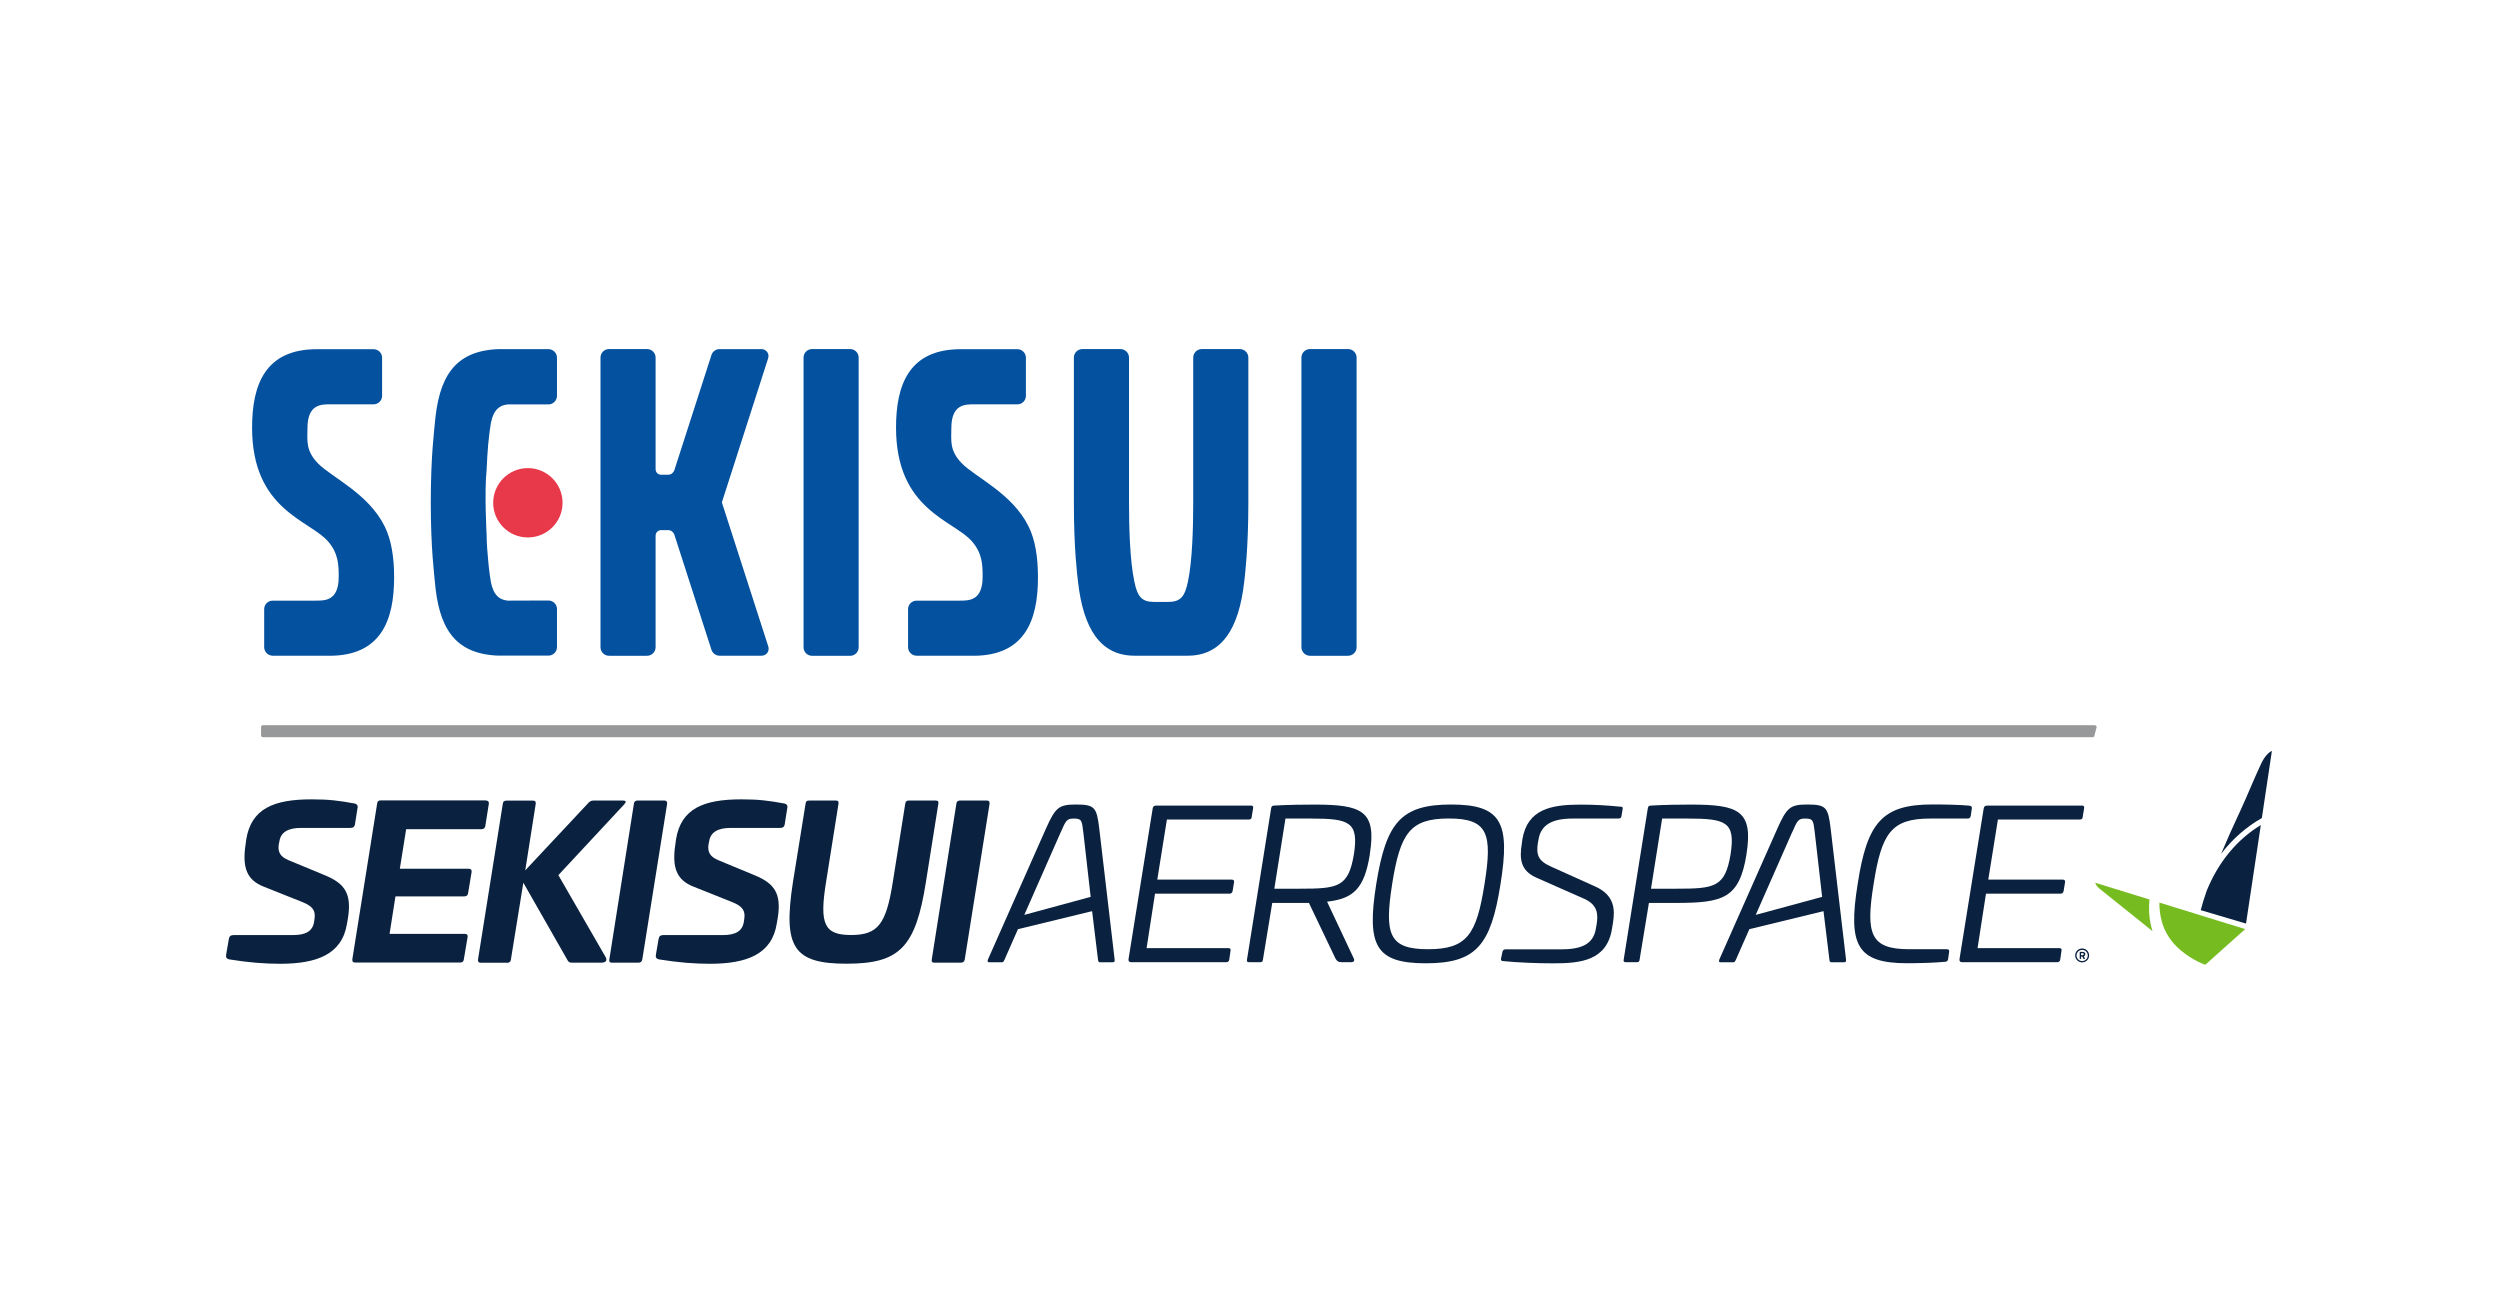 <svg xmlns="http://www.w3.org/2000/svg" xmlns:xlink="http://www.w3.org/1999/xlink" width="380" zoomAndPan="magnify" viewBox="0 0 285 150" height="200" preserveAspectRatio="xMidYMid meet" version="1.0"><defs><clipPath id="4c3a32e865"><path d="M 91 39.633 L 98 39.633 L 98 75 L 91 75 Z M 91 39.633 " clip-rule="nonzero"></path></clipPath><clipPath id="10296a1f9f"><path d="M 148 39.633 L 155 39.633 L 155 75 L 148 75 Z M 148 39.633 " clip-rule="nonzero"></path></clipPath><clipPath id="ff7c69b12f"><path d="M 28 39.633 L 45 39.633 L 45 75 L 28 75 Z M 28 39.633 " clip-rule="nonzero"></path></clipPath><clipPath id="4232c0dc64"><path d="M 102 39.633 L 119 39.633 L 119 75 L 102 75 Z M 102 39.633 " clip-rule="nonzero"></path></clipPath><clipPath id="ee9a96ef00"><path d="M 122 39.633 L 143 39.633 L 143 75 L 122 75 Z M 122 39.633 " clip-rule="nonzero"></path></clipPath><clipPath id="f89ffe1aa2"><path d="M 68 39.633 L 88 39.633 L 88 75 L 68 75 Z M 68 39.633 " clip-rule="nonzero"></path></clipPath><clipPath id="5ea79d7ace"><path d="M 49 39.633 L 64 39.633 L 64 75 L 49 75 Z M 49 39.633 " clip-rule="nonzero"></path></clipPath><clipPath id="d71939dc7c"><path d="M 25.754 91 L 41 91 L 41 110 L 25.754 110 Z M 25.754 91 " clip-rule="nonzero"></path></clipPath></defs><rect x="-28.5" width="342" fill="#ffffff" y="-15" height="180" fill-opacity="1"></rect><rect x="-28.5" width="342" fill="#ffffff" y="-15" height="180" fill-opacity="1"></rect><g clip-path="url(#4c3a32e865)"><path fill="#03519f" d="M 91.605 73.793 C 91.605 74.324 92.035 74.762 92.578 74.762 L 96.922 74.762 C 97.457 74.762 97.887 74.324 97.887 73.793 L 97.887 40.766 C 97.887 40.23 97.449 39.793 96.922 39.793 L 92.578 39.793 C 92.043 39.793 91.605 40.227 91.605 40.766 Z M 91.605 73.793 " fill-opacity="1" fill-rule="nonzero"></path></g><g clip-path="url(#10296a1f9f)"><path fill="#03519f" d="M 149.336 39.793 L 153.68 39.793 C 154.215 39.793 154.652 40.23 154.652 40.766 L 154.652 73.785 C 154.652 74.316 154.215 74.758 153.68 74.758 L 149.336 74.758 C 148.801 74.758 148.363 74.316 148.363 73.785 L 148.363 40.766 C 148.363 40.23 148.801 39.793 149.336 39.793 Z M 149.336 39.793 " fill-opacity="1" fill-rule="nonzero"></path></g><g clip-path="url(#ff7c69b12f)"><path fill="#03519f" d="M 37.555 74.758 C 43.422 74.758 44.93 70.73 44.93 65.824 C 44.93 63.488 44.609 61.543 43.859 60.023 C 42.008 56.25 37.801 54.418 36.25 52.828 C 34.812 51.352 35.051 50.164 35.051 48.816 C 35.051 46.051 36.629 46.094 37.691 46.094 L 42.586 46.094 C 43.121 46.094 43.559 45.66 43.559 45.129 L 43.559 40.781 C 43.559 40.246 43.121 39.809 42.586 39.809 L 36.113 39.809 C 30.25 39.809 28.738 43.832 28.738 48.742 C 28.738 58.168 35.285 59.27 37.41 61.734 C 38.578 63.09 38.613 64.398 38.613 65.746 C 38.613 68.512 37.039 68.473 35.977 68.473 L 31.086 68.473 C 30.551 68.473 30.117 68.902 30.117 69.438 L 30.117 73.777 C 30.117 74.312 30.551 74.75 31.086 74.75 L 37.555 74.75 Z M 37.555 74.758 " fill-opacity="1" fill-rule="nonzero"></path></g><g clip-path="url(#4232c0dc64)"><path fill="#03519f" d="M 110.957 74.758 C 116.824 74.758 118.328 70.73 118.328 65.824 C 118.328 63.488 118.012 61.543 117.262 60.023 C 115.41 56.25 111.211 54.418 109.656 52.828 C 108.207 51.352 108.453 50.164 108.453 48.816 C 108.453 46.051 110.031 46.094 111.094 46.094 L 115.988 46.094 C 116.523 46.094 116.953 45.66 116.953 45.129 L 116.953 40.781 C 116.953 40.246 116.516 39.809 115.988 39.809 L 109.516 39.809 C 103.656 39.809 102.148 43.832 102.148 48.742 C 102.148 58.168 108.695 59.27 110.82 61.734 C 111.988 63.09 112.02 64.398 112.02 65.746 C 112.02 68.512 110.449 68.473 109.387 68.473 L 104.496 68.473 C 103.961 68.473 103.52 68.902 103.52 69.438 L 103.52 73.777 C 103.52 74.312 103.953 74.75 104.496 74.75 L 110.965 74.75 Z M 110.957 74.758 " fill-opacity="1" fill-rule="nonzero"></path></g><g clip-path="url(#ee9a96ef00)"><path fill="#03519f" d="M 135.395 74.75 C 139.25 74.75 141.242 71.75 141.852 66.234 C 141.926 65.535 142.312 62.586 142.312 57.277 L 142.312 40.766 C 142.312 40.23 141.879 39.793 141.336 39.793 L 137 39.793 C 136.465 39.793 136.027 40.23 136.027 40.766 L 136.027 57.277 C 136.027 60.133 135.93 63.852 135.438 66.246 C 135.074 68.008 134.605 68.621 133.152 68.621 L 131.59 68.621 C 130.133 68.621 129.66 68.008 129.305 66.246 C 128.809 63.859 128.707 60.141 128.707 57.277 L 128.707 40.766 C 128.707 40.23 128.266 39.793 127.73 39.793 L 123.395 39.793 C 122.855 39.793 122.422 40.23 122.422 40.766 L 122.422 57.277 C 122.422 62.59 122.805 65.535 122.883 66.234 C 123.492 71.75 125.488 74.75 129.336 74.75 Z M 135.395 74.75 " fill-opacity="1" fill-rule="nonzero"></path></g><g clip-path="url(#f89ffe1aa2)"><path fill="#03519f" d="M 87.555 40.875 C 87.59 40.785 87.609 40.691 87.609 40.594 C 87.609 40.156 87.254 39.801 86.816 39.801 L 82.012 39.801 C 81.609 39.801 81.238 40.066 81.105 40.473 L 76.867 53.629 C 76.758 53.918 76.484 54.121 76.152 54.121 L 75.363 54.121 C 75.023 54.121 74.738 53.844 74.738 53.492 L 74.738 40.766 C 74.738 40.23 74.301 39.793 73.766 39.793 L 69.43 39.793 C 68.887 39.793 68.457 40.23 68.457 40.766 L 68.457 73.785 C 68.457 74.316 68.887 74.758 69.43 74.758 L 73.766 74.758 C 74.301 74.758 74.738 74.316 74.738 73.785 L 74.738 61.066 C 74.738 60.723 75.023 60.434 75.363 60.434 L 76.152 60.434 C 76.484 60.434 76.758 60.641 76.867 60.922 L 81.105 74.078 C 81.238 74.484 81.613 74.742 82.012 74.75 L 86.828 74.75 C 87.273 74.75 87.625 74.395 87.625 73.957 C 87.625 73.859 87.605 73.766 87.578 73.676 L 82.293 57.273 L 87.562 40.867 Z M 87.555 40.875 " fill-opacity="1" fill-rule="nonzero"></path></g><g clip-path="url(#5ea79d7ace)"><path fill="#03519f" d="M 55.477 53.527 C 55.516 52.645 55.57 51.574 55.652 50.68 C 55.742 49.699 55.859 48.914 55.879 48.754 C 56.078 47.141 56.629 46.188 57.938 46.105 L 62.52 46.105 C 63.055 46.105 63.496 45.66 63.496 45.121 L 63.496 40.781 C 63.496 40.246 63.055 39.801 62.52 39.801 L 56.793 39.801 C 51.676 40.008 50.008 43.156 49.566 48.316 C 49.512 49.016 49.109 51.965 49.109 57.273 C 49.109 62.578 49.512 65.527 49.566 66.227 C 50 71.395 51.676 74.543 56.793 74.742 L 62.52 74.742 C 63.055 74.742 63.496 74.305 63.496 73.766 L 63.496 69.422 C 63.496 68.891 63.055 68.457 62.52 68.457 L 57.938 68.473 C 56.629 68.383 56.078 67.438 55.879 65.824 C 55.859 65.664 55.734 64.879 55.652 63.898 C 55.57 62.996 55.477 61.934 55.477 61.051 C 55.477 61.051 55.199 56.086 55.477 53.527 " fill-opacity="1" fill-rule="nonzero"></path></g><path fill="#e8394b" d="M 60.176 61.27 C 62.355 61.27 64.133 59.504 64.133 57.32 C 64.133 55.137 62.355 53.363 60.176 53.363 C 57.992 53.363 56.223 55.137 56.223 57.32 C 56.223 59.504 57.992 61.27 60.176 61.27 " fill-opacity="1" fill-rule="nonzero"></path><path fill="#979899" d="M 238.559 84.039 L 29.961 84.039 C 29.852 84.039 29.762 83.949 29.762 83.84 L 29.762 82.875 C 29.762 82.766 29.852 82.676 29.961 82.676 L 238.812 82.676 C 238.945 82.676 239.039 82.801 239.008 82.93 L 238.754 83.895 C 238.73 83.984 238.648 84.047 238.559 84.047 Z M 238.559 84.039 " fill-opacity="1" fill-rule="nonzero"></path><g clip-path="url(#d71939dc7c)"><path fill="#0a2240" d="M 40.438 91.59 C 40.727 91.688 40.793 91.832 40.773 92.023 L 40.465 93.98 C 40.418 94.266 40.25 94.383 39.938 94.383 L 34.289 94.383 C 32.828 94.383 31.992 94.883 31.848 95.938 L 31.777 96.273 C 31.66 97.109 31.922 97.656 32.902 98.066 L 37.117 99.812 C 39.27 100.723 40.105 101.84 39.676 104.613 L 39.559 105.281 C 39.008 108.816 36.086 109.871 31.949 109.871 C 30.18 109.871 28.312 109.727 26.133 109.371 C 25.844 109.301 25.727 109.156 25.777 108.844 L 26.086 107.051 C 26.133 106.742 26.297 106.598 26.633 106.598 L 33.406 106.598 C 34.84 106.598 35.629 106.164 35.801 105.117 L 35.848 104.809 C 36.012 103.785 35.633 103.305 34.461 102.832 L 30.082 101.086 C 28.191 100.348 27.574 98.984 28.004 96.211 L 28.074 95.684 C 28.648 92.152 31.258 91.125 35.52 91.125 C 37.508 91.125 38.625 91.27 40.449 91.605 Z M 40.438 91.59 " fill-opacity="1" fill-rule="nonzero"></path></g><path fill="#0a2240" d="M 55.395 91.262 C 55.633 91.262 55.75 91.379 55.73 91.617 L 55.324 94.172 C 55.277 94.41 55.133 94.527 54.891 94.527 L 46.301 94.527 L 45.582 99.039 L 53.43 99.039 C 53.672 99.039 53.789 99.156 53.766 99.395 L 53.363 101.832 C 53.34 102.07 53.172 102.188 52.93 102.188 L 45.082 102.188 L 44.41 106.461 L 53 106.461 C 53.238 106.461 53.336 106.578 53.309 106.816 L 52.875 109.371 C 52.848 109.609 52.711 109.727 52.469 109.727 L 40.477 109.727 C 40.238 109.727 40.141 109.609 40.168 109.344 L 42.996 91.598 C 43.016 91.359 43.16 91.242 43.402 91.242 L 55.395 91.242 Z M 55.395 91.262 " fill-opacity="1" fill-rule="nonzero"></path><path fill="#0a2240" d="M 71 91.262 C 71.434 91.262 71.387 91.453 71.145 91.715 L 63.652 99.766 L 69.039 109.102 C 69.203 109.41 69.184 109.746 68.539 109.746 L 65.191 109.746 C 64.949 109.746 64.785 109.648 64.711 109.484 L 59.66 100.629 L 58.246 109.371 C 58.219 109.629 58.082 109.754 57.844 109.754 L 54.805 109.754 C 54.562 109.754 54.469 109.637 54.496 109.371 L 57.32 91.625 C 57.34 91.387 57.484 91.27 57.727 91.27 L 60.766 91.27 C 61.004 91.27 61.102 91.387 61.074 91.625 L 59.879 99.219 L 67.105 91.5 C 67.25 91.359 67.414 91.262 67.633 91.262 L 71.008 91.262 Z M 71 91.262 " fill-opacity="1" fill-rule="nonzero"></path><path fill="#0a2240" d="M 75.742 91.262 C 75.98 91.262 76.078 91.379 76.051 91.645 L 73.223 109.363 C 73.176 109.621 73.031 109.746 72.793 109.746 L 69.754 109.746 C 69.512 109.746 69.418 109.629 69.465 109.363 L 72.262 91.645 C 72.285 91.387 72.43 91.262 72.668 91.262 Z M 75.742 91.262 " fill-opacity="1" fill-rule="nonzero"></path><path fill="#0a2240" d="M 89.43 91.59 C 89.719 91.688 89.785 91.832 89.766 92.023 L 89.457 93.98 C 89.41 94.266 89.242 94.383 88.93 94.383 L 83.281 94.383 C 81.82 94.383 80.984 94.883 80.84 95.938 L 80.77 96.273 C 80.652 97.109 80.914 97.656 81.895 98.066 L 86.109 99.812 C 88.262 100.723 89.102 101.84 88.668 104.613 L 88.551 105.281 C 88.004 108.816 85.078 109.871 80.941 109.871 C 79.172 109.871 77.305 109.727 75.125 109.371 C 74.836 109.301 74.719 109.156 74.77 108.844 L 75.078 107.051 C 75.125 106.742 75.289 106.598 75.625 106.598 L 82.398 106.598 C 83.832 106.598 84.621 106.164 84.793 105.117 L 84.84 104.809 C 85.004 103.785 84.625 103.305 83.453 102.832 L 79.078 101.086 C 77.184 100.348 76.566 98.984 76.996 96.211 L 77.066 95.684 C 77.641 92.152 80.25 91.125 84.512 91.125 C 86.5 91.125 87.617 91.27 89.441 91.605 Z M 89.43 91.59 " fill-opacity="1" fill-rule="nonzero"></path><path fill="#0a2240" d="M 106.664 91.262 C 106.922 91.262 107.02 91.359 106.973 91.617 L 105.559 100.523 C 104.387 108 102.566 109.863 96.508 109.863 C 90.453 109.863 89.238 108 90.402 100.523 L 91.836 91.617 C 91.863 91.359 91.98 91.262 92.242 91.262 L 95.281 91.262 C 95.543 91.262 95.617 91.359 95.59 91.617 L 94.176 100.523 C 93.387 105.371 93.965 106.59 97.023 106.59 C 100.082 106.59 101.023 105.371 101.785 100.523 L 103.199 91.617 C 103.246 91.359 103.344 91.262 103.602 91.262 Z M 106.664 91.262 " fill-opacity="1" fill-rule="nonzero"></path><path fill="#0a2240" d="M 112.5 91.262 C 112.742 91.262 112.836 91.379 112.809 91.645 L 109.984 109.363 C 109.938 109.621 109.793 109.746 109.551 109.746 L 106.512 109.746 C 106.273 109.746 106.176 109.629 106.223 109.363 L 109.023 91.645 C 109.043 91.387 109.188 91.262 109.43 91.262 Z M 112.5 91.262 " fill-opacity="1" fill-rule="nonzero"></path><path fill="#0a2240" d="M 125.316 94.461 L 127.066 109.363 C 127.094 109.648 127.047 109.699 126.777 109.699 L 125.414 109.699 C 125.25 109.699 125.199 109.629 125.172 109.391 L 124.5 103.871 L 116.047 105.926 L 114.52 109.391 C 114.402 109.629 114.375 109.699 114.211 109.699 L 112.824 109.699 C 112.582 109.699 112.535 109.629 112.633 109.363 L 119.238 94.461 C 120.316 92.051 120.699 91.715 122.664 91.715 C 124.816 91.715 125.027 92.051 125.316 94.461 Z M 120.914 94.891 L 116.77 104.297 L 124.336 102.242 L 123.5 94.891 C 123.336 93.508 123.309 93.316 122.402 93.316 C 121.633 93.316 121.516 93.508 120.918 94.891 Z M 120.914 94.891 " fill-opacity="1" fill-rule="nonzero"></path><path fill="#0a2240" d="M 208.695 94.461 L 210.445 109.363 C 210.473 109.648 210.426 109.699 210.156 109.699 L 208.793 109.699 C 208.625 109.699 208.578 109.629 208.551 109.391 L 207.879 103.871 L 199.426 105.926 L 197.898 109.391 C 197.781 109.629 197.754 109.699 197.586 109.699 L 196.203 109.699 C 195.961 109.699 195.914 109.629 196.012 109.363 L 202.617 94.461 C 203.695 92.051 204.078 91.715 206.039 91.715 C 208.195 91.715 208.406 92.051 208.695 94.461 Z M 204.297 94.891 L 200.152 104.297 L 207.723 102.242 L 206.883 94.891 C 206.719 93.508 206.691 93.316 205.785 93.316 C 205.02 93.316 204.902 93.508 204.305 94.891 Z M 204.297 94.891 " fill-opacity="1" fill-rule="nonzero"></path><path fill="#0a2240" d="M 142.598 91.832 C 142.812 91.832 142.887 91.926 142.859 92.117 L 142.695 93.117 C 142.695 93.328 142.578 93.426 142.359 93.426 L 133.027 93.426 L 131.93 100.277 L 140.426 100.277 C 140.617 100.277 140.711 100.375 140.684 100.566 L 140.52 101.57 C 140.473 101.785 140.355 101.879 140.164 101.879 L 131.672 101.879 L 130.711 108.09 L 140.039 108.09 C 140.234 108.09 140.328 108.184 140.281 108.379 L 140.137 109.383 C 140.117 109.594 139.973 109.691 139.781 109.691 L 128.961 109.691 C 128.719 109.691 128.625 109.574 128.652 109.336 L 131.402 92.191 C 131.422 91.953 131.566 91.836 131.809 91.836 L 142.598 91.836 Z M 142.598 91.832 " fill-opacity="1" fill-rule="nonzero"></path><path fill="#0a2240" d="M 156.168 97.367 C 155.547 101.285 154.305 102.457 151.285 102.789 L 154.344 109.289 C 154.441 109.5 154.344 109.691 154.035 109.691 L 152.98 109.691 C 152.527 109.691 152.402 109.547 152.238 109.262 L 149.219 102.934 L 145.035 102.934 L 143.977 109.383 C 143.949 109.621 143.883 109.691 143.641 109.691 L 142.422 109.691 C 142.18 109.691 142.113 109.621 142.16 109.383 L 144.91 92.145 C 144.961 91.906 145.008 91.859 145.246 91.836 C 146.777 91.742 148.719 91.723 149.816 91.723 C 155.27 91.723 156.953 92.414 156.156 97.383 Z M 146.543 93.309 L 145.273 101.312 L 148.172 101.312 C 152.527 101.312 153.719 101.148 154.344 97.395 C 154.922 93.691 153.816 93.316 149.461 93.316 L 146.539 93.316 Z M 146.543 93.309 " fill-opacity="1" fill-rule="nonzero"></path><path fill="#0a2240" d="M 171.059 100.785 C 169.961 107.781 168.277 109.816 162.535 109.816 C 156.793 109.816 155.785 107.781 156.891 100.785 C 158.016 93.789 159.688 91.715 165.434 91.715 C 171.176 91.715 172.184 93.789 171.059 100.785 Z M 158.707 100.785 C 157.797 106.562 158.371 108.211 162.797 108.211 C 167.223 108.211 168.328 106.562 169.234 100.785 C 170.164 95.008 169.617 93.309 165.164 93.309 C 160.711 93.309 159.633 95.008 158.703 100.785 Z M 158.707 100.785 " fill-opacity="1" fill-rule="nonzero"></path><path fill="#0a2240" d="M 184.793 91.953 C 185.004 91.98 185.004 92.098 184.984 92.215 L 184.84 93.078 C 184.812 93.219 184.695 93.316 184.531 93.316 L 179.289 93.316 C 176.922 93.316 175.652 94.035 175.387 95.727 L 175.316 96.109 C 175.125 97.422 175.316 98.137 176.848 98.805 L 181.945 101.102 C 184.031 102.078 184.121 103.652 183.887 105.141 L 183.77 105.859 C 183.195 109.535 180.156 109.82 177.094 109.82 C 175.395 109.82 173.094 109.746 171.324 109.562 C 171.18 109.562 171.086 109.465 171.113 109.301 L 171.277 108.516 C 171.324 108.32 171.441 108.227 171.613 108.227 L 177.934 108.227 C 180.105 108.227 181.645 107.746 181.934 105.836 L 182.027 105.309 C 182.191 104.234 182.145 103.16 180.613 102.469 L 175.16 100.059 C 173.293 99.246 173.219 97.84 173.484 96.191 L 173.555 95.664 C 174.133 92.246 176.836 91.727 180.133 91.727 C 181.809 91.727 183.031 91.797 184.801 91.969 Z M 184.793 91.953 " fill-opacity="1" fill-rule="nonzero"></path><path fill="#0a2240" d="M 199.105 97.367 C 198.289 102.457 196.422 102.934 190.988 102.934 L 187.977 102.934 L 186.918 109.383 C 186.891 109.621 186.824 109.691 186.582 109.691 L 185.363 109.691 C 185.121 109.691 185.055 109.621 185.102 109.383 L 187.852 92.145 C 187.902 91.906 187.949 91.859 188.188 91.836 C 189.719 91.742 191.66 91.723 192.758 91.723 C 198.211 91.723 199.887 92.414 199.098 97.383 Z M 189.484 93.309 L 188.215 101.312 L 191.113 101.312 C 195.469 101.312 196.66 101.148 197.285 97.395 C 197.863 93.691 196.758 93.316 192.402 93.316 L 189.48 93.316 Z M 189.484 93.309 " fill-opacity="1" fill-rule="nonzero"></path><path fill="#0a2240" d="M 224.57 91.859 C 224.734 91.887 224.832 92 224.785 92.191 L 224.668 93.008 C 224.617 93.219 224.523 93.316 224.309 93.316 L 220.027 93.316 C 215.605 93.316 214.5 94.984 213.594 100.766 C 212.66 106.523 213.238 108.211 217.664 108.211 L 221.941 108.211 C 222.156 108.211 222.23 108.309 222.203 108.5 L 222.086 109.336 C 222.059 109.527 221.941 109.645 221.73 109.645 C 220.535 109.762 218.691 109.809 217.402 109.809 C 211.68 109.809 210.652 107.727 211.777 100.758 C 212.852 93.781 214.555 91.707 220.297 91.707 C 221.586 91.707 223.41 91.734 224.578 91.852 Z M 224.57 91.859 " fill-opacity="1" fill-rule="nonzero"></path><path fill="#0a2240" d="M 237.332 91.832 C 237.543 91.832 237.621 91.926 237.594 92.117 L 237.43 93.117 C 237.43 93.328 237.312 93.426 237.09 93.426 L 227.762 93.426 L 226.664 100.277 L 235.156 100.277 C 235.348 100.277 235.445 100.375 235.418 100.566 L 235.254 101.57 C 235.207 101.785 235.09 101.879 234.895 101.879 L 226.402 101.879 L 225.441 108.09 L 234.773 108.09 C 234.965 108.09 235.062 108.184 235.012 108.379 L 234.867 109.383 C 234.848 109.594 234.703 109.691 234.512 109.691 L 223.691 109.691 C 223.453 109.691 223.355 109.574 223.383 109.336 L 226.137 92.191 C 226.164 91.953 226.301 91.836 226.539 91.836 L 237.332 91.836 Z M 237.332 91.832 " fill-opacity="1" fill-rule="nonzero"></path><path fill="#0a2240" d="M 251.562 101.551 C 251.254 102.43 251.031 103.16 250.883 103.758 L 256.047 105.289 C 256.047 105.289 256.934 99.387 257.734 94.055 C 255.031 95.691 252.887 98.273 251.562 101.551 " fill-opacity="1" fill-rule="nonzero"></path><path fill="#0a2240" d="M 255.367 95.02 C 256.145 94.344 256.973 93.754 257.852 93.254 C 258.461 89.168 258.996 85.621 258.996 85.613 C 258.773 85.668 258.223 86.094 257.77 87.059 C 256.871 88.98 256.152 90.805 255.395 92.426 C 254.551 94.238 253.816 95.875 253.207 97.336 C 253.859 96.484 254.578 95.711 255.367 95.02 " fill-opacity="1" fill-rule="nonzero"></path><path fill="#76bc21" d="M 245.168 105.324 C 244.98 104.426 244.945 103.488 245.043 102.543 L 238.84 100.629 C 238.902 100.703 238.895 100.922 239.344 101.312 C 239.629 101.566 243.492 104.605 245.387 106.152 C 245.305 105.887 245.23 105.609 245.172 105.324 " fill-opacity="1" fill-rule="nonzero"></path><path fill="#76bc21" d="M 246.332 104.57 C 246.719 106.469 247.746 107.727 249.098 108.727 C 249.613 109.109 250.395 109.59 251.203 109.918 C 251.281 109.945 251.355 109.965 251.418 109.973 C 251.402 109.973 255.957 105.918 255.957 105.918 L 246.168 102.895 C 246.168 103.461 246.215 104.023 246.332 104.57 " fill-opacity="1" fill-rule="nonzero"></path><path fill="#0a2240" d="M 237.367 108.125 C 237.805 108.125 238.16 108.48 238.16 108.918 C 238.16 109.355 237.805 109.711 237.367 109.711 C 236.926 109.711 236.57 109.355 236.57 108.918 C 236.57 108.48 236.926 108.125 237.367 108.125 M 237.367 109.562 C 237.723 109.562 238.004 109.273 238.004 108.926 C 238.004 108.574 237.723 108.289 237.367 108.289 C 237.008 108.289 236.727 108.574 236.727 108.926 C 236.727 109.273 237.016 109.562 237.367 109.562 M 237.086 108.555 C 237.086 108.555 237.098 108.516 237.125 108.516 L 237.457 108.516 C 237.594 108.516 237.73 108.602 237.73 108.773 C 237.73 108.93 237.625 108.992 237.559 109.012 C 237.598 109.098 237.641 109.18 237.676 109.262 C 237.688 109.289 237.676 109.32 237.633 109.32 L 237.539 109.32 C 237.539 109.32 237.504 109.309 237.496 109.293 L 237.387 109.035 L 237.25 109.035 L 237.25 109.281 C 237.25 109.281 237.23 109.32 237.207 109.32 L 237.125 109.32 C 237.125 109.32 237.086 109.301 237.086 109.281 Z M 237.441 108.883 C 237.512 108.883 237.551 108.836 237.551 108.773 C 237.551 108.711 237.512 108.664 237.441 108.664 L 237.242 108.664 L 237.242 108.883 Z M 237.441 108.883 " fill-opacity="1" fill-rule="nonzero"></path></svg>